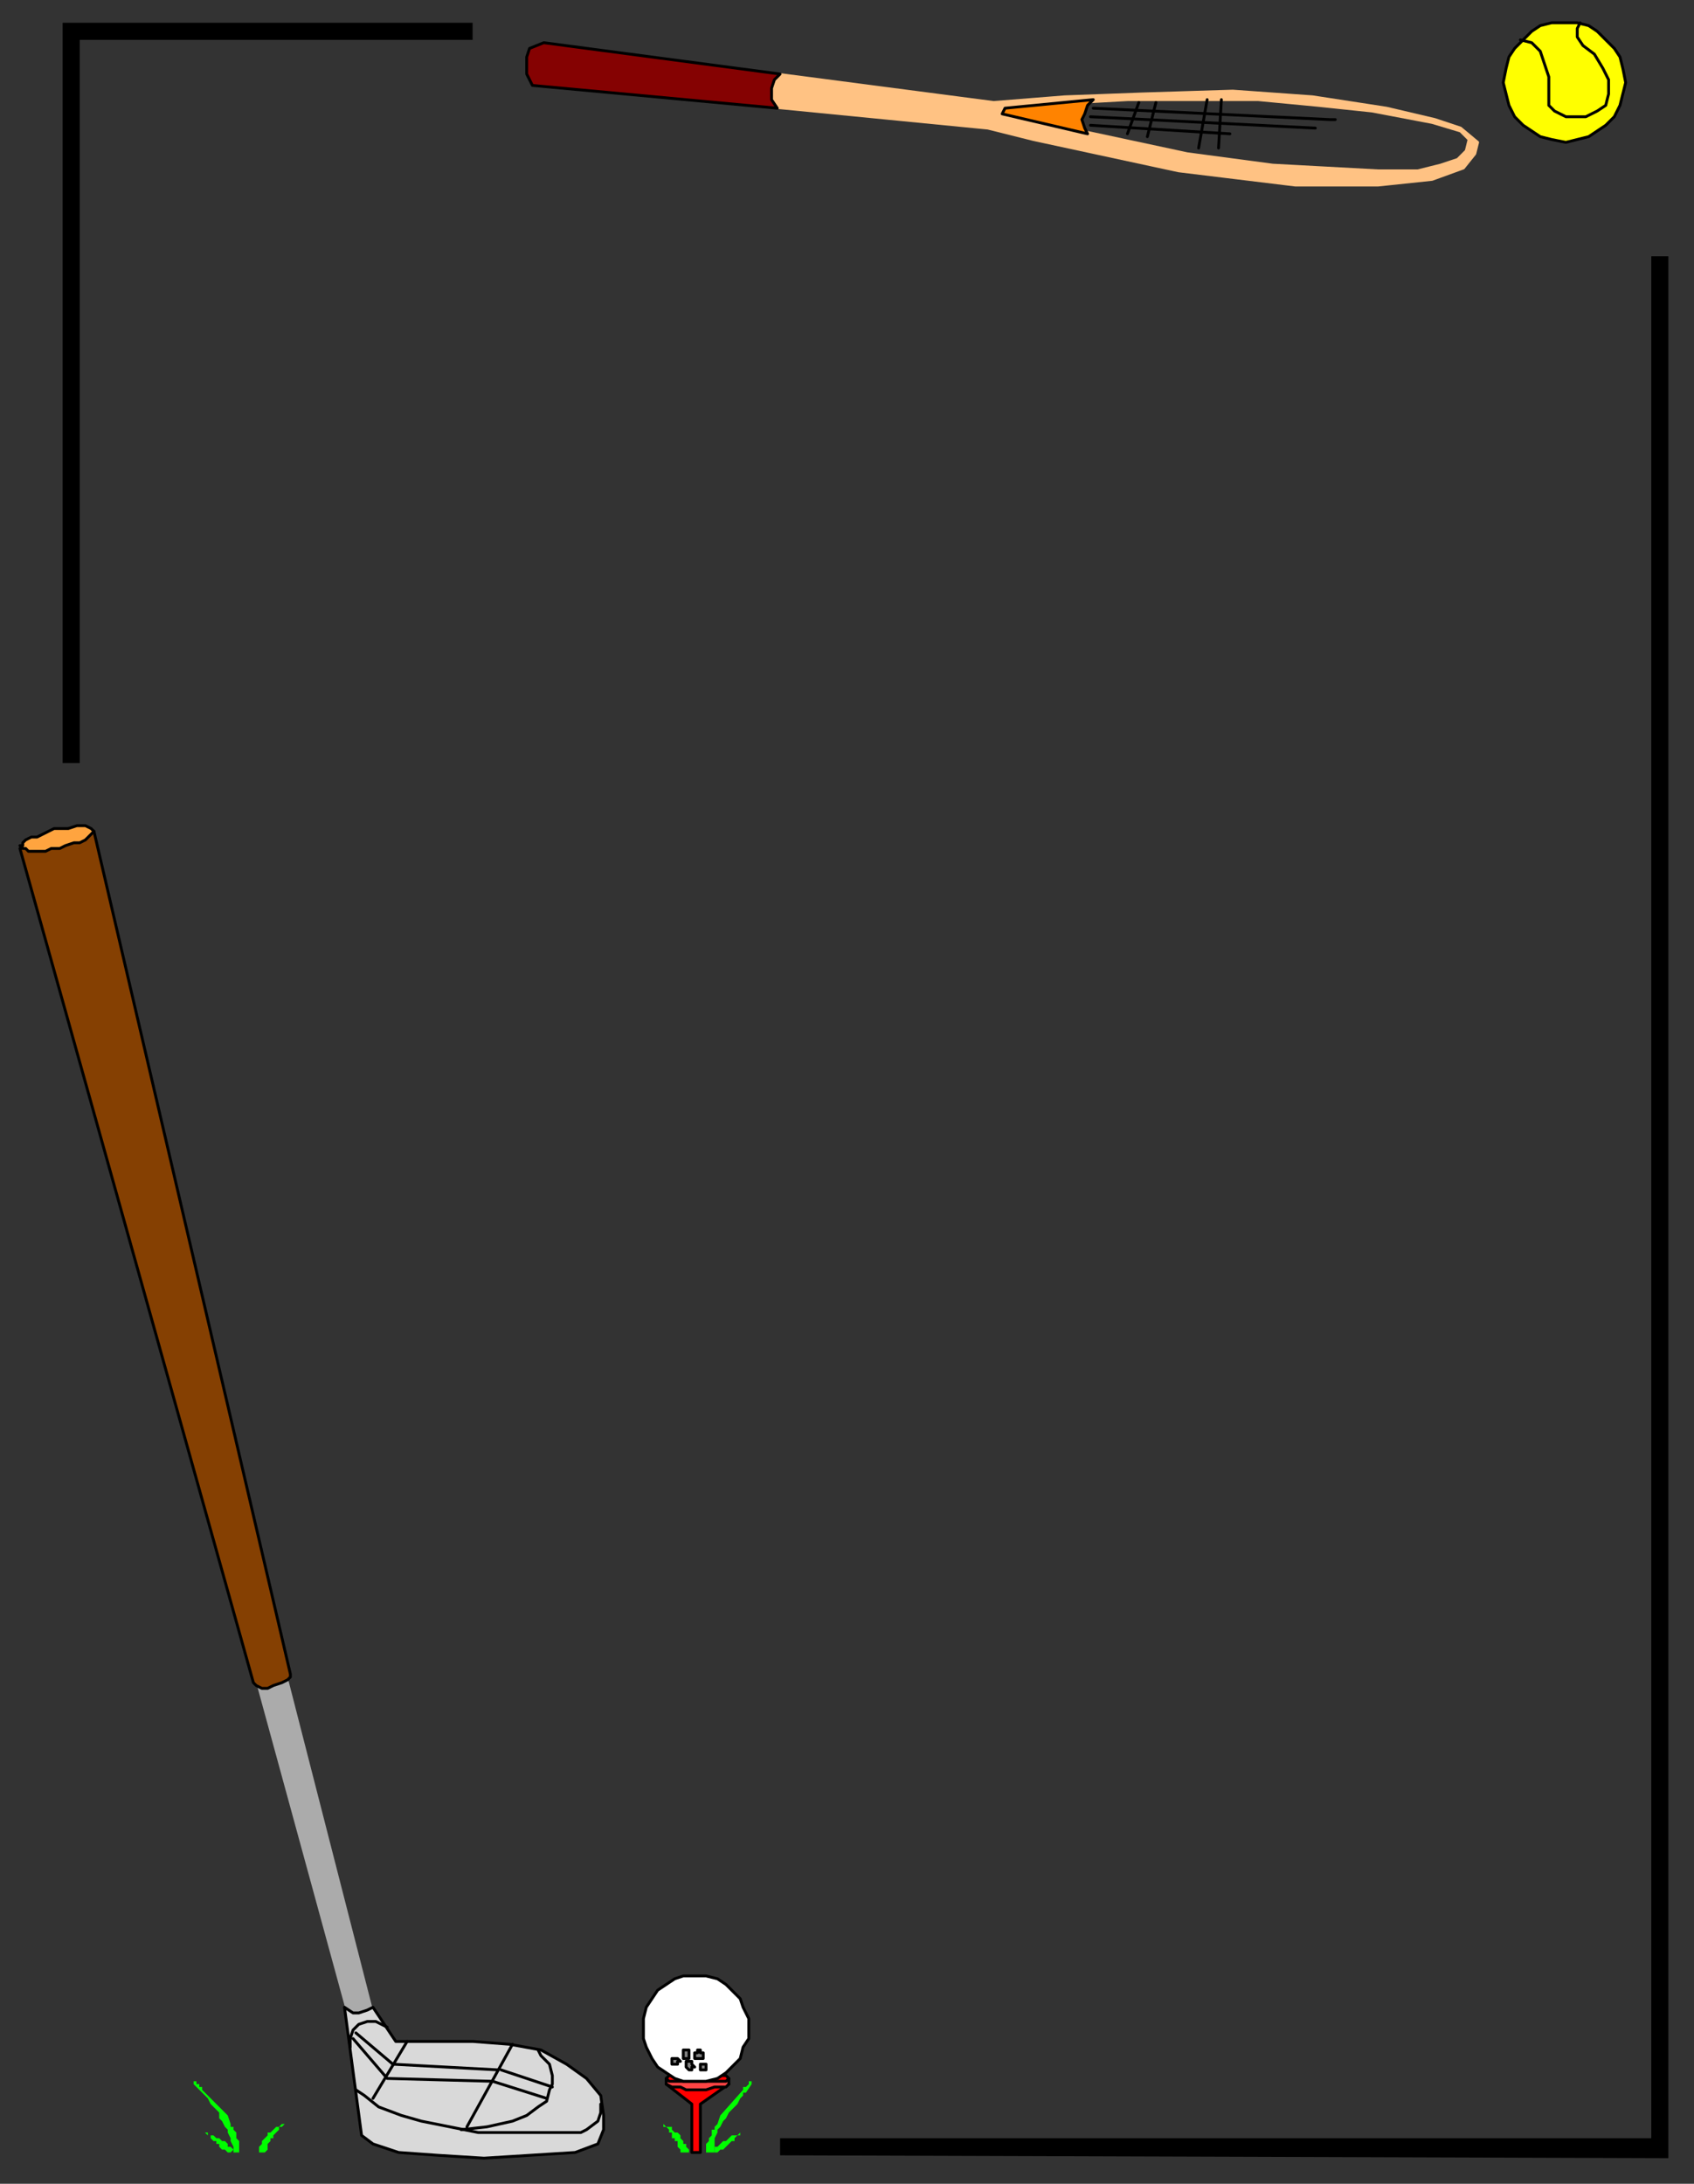 <?xml version="1.0" encoding="UTF-8" standalone="no"?>
<svg
   xmlns:dc="http://purl.org/dc/elements/1.1/"
   xmlns:cc="http://creativecommons.org/ns#"
   xmlns:rdf="http://www.w3.org/1999/02/22-rdf-syntax-ns#"
   xmlns:svg="http://www.w3.org/2000/svg"
   xmlns="http://www.w3.org/2000/svg"
   xmlns:sodipodi="http://sodipodi.sourceforge.net/DTD/sodipodi-0.dtd"
   xmlns:inkscape="http://www.inkscape.org/namespaces/inkscape"
   version="1.0"
   width="157.427mm"
   height="202.935mm"
   id="svg91"
   sodipodi:docname="BDRPC001.WMF">
  <rect width="100%" height="100%" fill="#333333" stroke="none"/>
  <sodipodi:namedview
     pagecolor="#ffffff"
     bordercolor="#666666"
     borderopacity="1"
     objecttolerance="10"
     gridtolerance="10"
     guidetolerance="10"
     inkscape:pageopacity="0"
     inkscape:pageshadow="2"
     inkscape:window-width="640"
     inkscape:window-height="480"
     id="namedview93" />
  <defs
     id="defs3">
    <pattern
       id="WMFhbasepattern"
       patternUnits="userSpaceOnUse"
       width="6"
       height="6"
       x="0"
       y="0" />
  </defs>
  <path
     style="fill:#ffff00;fill-rule:evenodd;fill-opacity:1;stroke:#000000;stroke-width:1px;stroke-linecap:round;stroke-linejoin:round;stroke-miterlimit:4;stroke-dasharray:none;stroke-opacity:1;"
     d="  M 550,8   L 554,8   L 558,9   L 561,11   L 564,14   L 567,17   L 569,20   L 570,24   L 571,29   L 570,33   L 569,37   L 567,41   L 564,44   L 561,46   L 558,48   L 554,49   L 550,50   L 545,49   L 541,48   L 538,46   L 535,44   L 532,41   L 530,37   L 529,33   L 528,29   L 529,24   L 530,20   L 532,17   L 535,14   L 538,11   L 541,9   L 545,8   L 550,8  z "
     id="path5" />
  <path
     style="fill:none;stroke:#000000;stroke-width:1px;stroke-linecap:round;stroke-linejoin:round;stroke-miterlimit:4;stroke-dasharray:none;stroke-opacity:1;"
     d="  M 534,14   L 538,15   L 541,18   L 542,21   L 544,27   L 544,33   L 544,37   L 546,39   L 550,41   L 553,41   L 557,41   L 561,39   L 564,37   L 565,33   L 565,28   L 563,24   L 560,19   L 556,16   L 554,13   L 554,10   L 555,8  "
     id="path7" />
  <path
     style="fill:#000000;fill-rule:evenodd;fill-opacity:1;stroke:none;"
     d="  M 274,757   L 274,751   L 580,751   L 580,90   L 586,90   L 586,758   L 274,757  z "
     id="path9" />
  <path
     style="fill:#000000;fill-rule:evenodd;fill-opacity:1;stroke:none;"
     d="  M 166,14   L 28,14   L 28,268   L 22,268   L 22,8   L 166,8   L 166,14  z "
     id="path11" />
  <path
     style="fill:#ababab;fill-rule:evenodd;fill-opacity:1;stroke:none;"
     d="  M 101,589   L 131,706   L 122,708   L 90,591   L 101,589  z "
     id="path13" />
  <path
     style="fill:#00ff00;fill-rule:evenodd;fill-opacity:1;stroke:none;"
     d="  M 248,756   L 248,756   L 248,755   L 248,755   L 248,754   L 248,753   L 249,752   L 249,752   L 249,751   L 249,751   L 250,750   L 250,749   L 250,748   L 251,748   L 251,747   L 251,747   L 252,746   L 253,743   L 261,734   L 261,734   L 261,733   L 262,733   L 262,733   L 263,732   L 263,732   L 263,732   L 263,731   L 264,731   L 264,731   L 264,731   L 264,731   L 264,731   L 264,731   L 264,731   L 264,732   L 262,735   L 261,735   L 261,736   L 260,737   L 259,739   L 258,740   L 257,741   L 256,742   L 255,744   L 254,745   L 253,747   L 252,748   L 252,749   L 251,751   L 251,752   L 251,754   L 251,756   L 251,756   L 250,756   L 250,756   L 250,756   L 250,756   L 250,756   L 249,756   L 249,756   L 249,756   L 249,756   L 249,756   L 249,756   L 249,756   L 248,756   L 248,756   L 248,756  z "
     id="path15" />
  <path
     style="fill:#00ff00;fill-rule:evenodd;fill-opacity:1;stroke:none;"
     d="  M 242,756   L 242,756   L 242,755   L 241,754   L 241,753   L 240,753   L 240,752   L 239,751   L 239,750   L 238,749   L 237,749   L 236,748   L 236,747   L 235,747   L 234,747   L 233,746   L 232,746   L 233,746   L 233,747   L 234,747   L 234,747   L 235,748   L 235,749   L 236,749   L 236,750   L 236,751   L 237,751   L 237,752   L 238,752   L 238,753   L 238,754   L 238,754   L 239,755   L 239,755   L 239,755   L 239,756   L 239,756   L 240,756   L 240,756   L 240,756   L 240,756   L 240,756   L 241,756   L 241,756   L 241,756   L 241,756   L 242,756   L 242,756  z "
     id="path17" />
  <path
     style="fill:#00ff00;fill-rule:evenodd;fill-opacity:1;stroke:none;"
     d="  M 251,755   L 251,755   L 251,754   L 252,754   L 253,753   L 254,752   L 255,752   L 256,751   L 256,751   L 257,750   L 258,750   L 259,750   L 260,749   L 260,749   L 261,749   L 261,749   L 262,748   L 261,749   L 261,749   L 260,749   L 260,750   L 259,750   L 258,751   L 258,752   L 257,752   L 256,753   L 256,753   L 255,754   L 254,755   L 254,755   L 253,755   L 252,756   L 251,756   L 251,756   L 251,756   L 251,756   L 251,756   L 251,755   L 251,755   L 251,755   L 251,755  z "
     id="path19" />
  <path
     style="fill:#00ff00;fill-rule:evenodd;fill-opacity:1;stroke:none;"
     d="  M 84,756   L 84,756   L 84,755   L 84,755   L 84,754   L 84,753   L 84,752   L 84,752   L 83,751   L 83,751   L 83,750   L 83,749   L 82,748   L 82,748   L 82,747   L 81,747   L 81,746   L 80,743   L 71,734   L 71,734   L 71,733   L 71,733   L 70,733   L 70,732   L 70,732   L 69,732   L 69,731   L 69,731   L 68,731   L 68,731   L 68,731   L 68,731   L 68,731   L 68,731   L 68,732   L 71,735   L 71,735   L 72,736   L 73,737   L 74,739   L 75,740   L 76,741   L 77,742   L 77,744   L 78,745   L 79,747   L 80,748   L 80,749   L 81,751   L 81,752   L 82,754   L 82,756   L 82,756   L 82,756   L 82,756   L 83,756   L 83,756   L 83,756   L 83,756   L 83,756   L 83,756   L 83,756   L 84,756   L 84,756   L 84,756   L 84,756   L 84,756   L 84,756  z "
     id="path21" />
  <path
     style="fill:#00ff00;fill-rule:evenodd;fill-opacity:1;stroke:none;"
     d="  M 91,756   L 91,756   L 91,755   L 91,754   L 92,753   L 92,753   L 92,752   L 93,751   L 94,750   L 94,749   L 95,749   L 96,748   L 97,747   L 97,747   L 98,747   L 99,746   L 100,746   L 100,746   L 99,747   L 99,747   L 98,747   L 98,748   L 97,749   L 97,749   L 96,750   L 96,751   L 95,751   L 95,752   L 95,752   L 94,753   L 94,754   L 94,754   L 94,755   L 94,755   L 94,755   L 94,755   L 93,756   L 93,756   L 93,756   L 93,756   L 92,756   L 92,756   L 92,756   L 92,756   L 92,756   L 91,756   L 91,756   L 91,756   L 91,756  z "
     id="path23" />
  <path
     style="fill:#00ff00;fill-rule:evenodd;fill-opacity:1;stroke:none;"
     d="  M 82,755   L 82,755   L 81,754   L 80,754   L 80,753   L 79,752   L 78,752   L 77,751   L 76,751   L 75,750   L 74,750   L 73,750   L 73,749   L 72,749   L 71,749   L 71,749   L 71,748   L 71,749   L 72,749   L 72,749   L 73,750   L 74,750   L 74,751   L 75,752   L 76,752   L 76,753   L 77,753   L 77,754   L 78,755   L 79,755   L 79,755   L 80,756   L 81,756   L 81,756   L 81,756   L 81,756   L 82,755   L 82,755   L 82,755   L 82,755   L 82,755   L 82,755  z "
     id="path25" />
  <path
     style="fill:#ffc283;fill-rule:evenodd;fill-opacity:1;stroke:none;"
     d="  M 196,16   L 349,36   L 374,34   L 401,33   L 433,32   L 461,34   L 466,35   L 420,35   L 396,35   L 378,36   L 358,37   L 353,38   L 352,40   L 375,45   L 417,54   L 447,58   L 484,60   L 498,60   L 506,58   L 512,56   L 515,53   L 516,49   L 513,46   L 503,43   L 482,39   L 463,37   L 442,35   L 420,35   L 466,35   L 487,38   L 504,42   L 513,45   L 519,50   L 518,54   L 514,59   L 503,63   L 484,65   L 455,65   L 414,60   L 363,49   L 347,45   L 194,30   L 196,16  z "
     id="path27" />
  <path
     style="fill:none;stroke:#ffc283;stroke-width:1px;stroke-linecap:round;stroke-linejoin:round;stroke-miterlimit:4;stroke-dasharray:none;stroke-opacity:1;"
     d="  M 196,16   L 349,36   L 374,34   L 401,33   L 433,32   L 461,34   L 487,38   L 504,42   L 513,45   L 519,50   L 518,54   L 514,59   L 503,63   L 484,65   L 455,65   L 414,60   L 363,49   L 347,45   L 194,30   L 196,16   L 196,16   L 196,16  "
     id="path29" />
  <path
     style="fill:none;stroke:#ffc283;stroke-width:1px;stroke-linecap:round;stroke-linejoin:round;stroke-miterlimit:4;stroke-dasharray:none;stroke-opacity:1;"
     d="  M 498,60   L 506,58   L 512,56   L 515,53   L 516,49   L 513,46   L 503,43   L 482,39   L 463,37   L 442,35   L 420,35   L 396,35   L 378,36   L 358,37   L 353,38   L 352,40   L 375,45   L 417,54   L 447,58   L 484,60   L 498,60   L 498,60   L 498,60  "
     id="path31" />
  <path
     style="fill:#ff8300;fill-rule:evenodd;fill-opacity:1;stroke:#000000;stroke-width:1px;stroke-linecap:round;stroke-linejoin:round;stroke-miterlimit:4;stroke-dasharray:none;stroke-opacity:1;"
     d="  M 384,35   L 382,37   L 381,40   L 380,42   L 381,45   L 382,47   L 352,40   L 353,38   L 384,35  z "
     id="path33" />
  <path
     style="fill:#850202;fill-rule:evenodd;fill-opacity:1;stroke:#000000;stroke-width:1px;stroke-linecap:round;stroke-linejoin:round;stroke-miterlimit:4;stroke-dasharray:none;stroke-opacity:1;"
     d="  M 191,15   L 274,26   L 272,28   L 271,31   L 271,33   L 271,35   L 273,38   L 187,30   L 186,28   L 185,26   L 185,23   L 185,20   L 186,17   L 191,15  z "
     id="path35" />
  <path
     style="fill:#854002;fill-rule:evenodd;fill-opacity:1;stroke:#000000;stroke-width:1px;stroke-linecap:round;stroke-linejoin:round;stroke-miterlimit:4;stroke-dasharray:none;stroke-opacity:1;"
     d="  M 33,292   L 102,588   L 102,589   L 101,590   L 99,591   L 96,592   L 94,593   L 92,593   L 90,592   L 89,591   L 7,298   L 33,292  z "
     id="path37" />
  <path
     style="fill:#ffa43f;fill-rule:evenodd;fill-opacity:1;stroke:#000000;stroke-width:1px;stroke-linecap:round;stroke-linejoin:round;stroke-miterlimit:4;stroke-dasharray:none;stroke-opacity:1;"
     d="  M 19,291   L 22,291   L 24,291   L 27,290   L 29,290   L 30,290   L 32,291   L 32,291   L 33,292   L 33,292   L 32,293   L 31,294   L 30,295   L 28,296   L 26,296   L 23,297   L 21,298   L 18,298   L 16,299   L 14,299   L 12,299   L 10,299   L 9,298   L 8,298   L 7,297   L 8,297   L 8,296   L 9,295   L 11,294   L 13,294   L 15,293   L 17,292   L 19,291  z "
     id="path39" />
  <path
     style="fill:#ff0000;fill-rule:evenodd;fill-opacity:1;stroke:#000000;stroke-width:1px;stroke-linecap:round;stroke-linejoin:round;stroke-miterlimit:4;stroke-dasharray:none;stroke-opacity:1;"
     d="  M 234,732   L 243,739   L 243,756   L 246,756   L 246,739   L 256,732   L 234,732  z "
     id="path41" />
  <path
     style="fill:#ff4444;fill-rule:evenodd;fill-opacity:1;stroke:#000000;stroke-width:1px;stroke-linecap:round;stroke-linejoin:round;stroke-miterlimit:4;stroke-dasharray:none;stroke-opacity:1;"
     d="  M 234,730   L 234,732   L 236,733   L 239,733   L 241,734   L 245,734   L 248,734   L 251,733   L 255,733   L 256,732   L 256,730   L 234,730  z "
     id="path43" />
  <path
     style="fill:#ff0000;fill-rule:evenodd;fill-opacity:1;stroke:#000000;stroke-width:1px;stroke-linecap:round;stroke-linejoin:round;stroke-miterlimit:4;stroke-dasharray:none;stroke-opacity:1;"
     d="  M 245,729   L 247,729   L 249,729   L 251,729   L 253,729   L 254,729   L 255,729   L 256,730   L 256,730   L 256,730   L 255,731   L 254,731   L 253,731   L 251,731   L 249,731   L 247,731   L 245,731   L 243,731   L 241,731   L 239,731   L 237,731   L 236,731   L 235,731   L 234,730   L 234,730   L 234,730   L 235,729   L 236,729   L 237,729   L 239,729   L 241,729   L 243,729   L 245,729  z "
     id="path45" />
  <path
     style="fill:#ffffff;fill-rule:evenodd;fill-opacity:1;stroke:#000000;stroke-width:1px;stroke-linecap:round;stroke-linejoin:round;stroke-miterlimit:4;stroke-dasharray:none;stroke-opacity:1;"
     d="  M 244,694   L 248,694   L 252,695   L 255,697   L 257,699   L 260,702   L 261,705   L 263,709   L 263,712   L 263,716   L 261,719   L 260,723   L 257,726   L 255,728   L 252,730   L 248,731   L 244,731   L 240,731   L 237,730   L 234,728   L 231,726   L 229,723   L 227,719   L 226,716   L 226,712   L 226,709   L 227,705   L 229,702   L 231,699   L 234,697   L 237,695   L 240,694   L 244,694  z "
     id="path47" />
  <path
     style="fill:#838383;fill-rule:evenodd;fill-opacity:1;stroke:#000000;stroke-width:1px;stroke-linecap:round;stroke-linejoin:round;stroke-miterlimit:4;stroke-dasharray:none;stroke-opacity:1;"
     d="  M 236,724   L 236,723   L 236,723   L 236,723   L 236,723   L 236,723   L 237,723   L 237,723   L 237,723   L 238,723   L 238,723   L 238,723   L 238,723   L 238,723   L 238,723   L 238,723   L 239,724   L 238,724   L 238,724   L 238,724   L 238,725   L 238,725   L 238,725   L 237,725   L 237,725   L 237,725   L 236,725   L 236,725   L 236,725   L 236,724   L 236,724   L 236,724   L 236,724  z "
     id="path49" />
  <path
     style="fill:#838383;fill-rule:evenodd;fill-opacity:1;stroke:#000000;stroke-width:1px;stroke-linecap:round;stroke-linejoin:round;stroke-miterlimit:4;stroke-dasharray:none;stroke-opacity:1;"
     d="  M 241,725   L 241,725   L 241,725   L 241,725   L 241,724   L 242,724   L 242,724   L 242,724   L 242,724   L 243,724   L 243,724   L 243,724   L 243,724   L 243,725   L 243,725   L 243,725   L 244,726   L 243,726   L 243,726   L 243,726   L 243,726   L 243,727   L 243,727   L 242,727   L 242,727   L 242,727   L 242,727   L 241,726   L 241,726   L 241,726   L 241,726   L 241,726   L 241,725  z "
     id="path51" />
  <path
     style="fill:#838383;fill-rule:evenodd;fill-opacity:1;stroke:#000000;stroke-width:1px;stroke-linecap:round;stroke-linejoin:round;stroke-miterlimit:4;stroke-dasharray:none;stroke-opacity:1;"
     d="  M 240,722   L 240,721   L 240,721   L 240,721   L 240,721   L 240,721   L 240,720   L 241,720   L 241,720   L 241,720   L 242,720   L 242,721   L 242,721   L 242,721   L 242,721   L 242,721   L 242,722   L 242,722   L 242,722   L 242,723   L 242,723   L 242,723   L 241,723   L 241,723   L 241,723   L 240,723   L 240,723   L 240,723   L 240,723   L 240,722   L 240,722   L 240,722   L 240,722  z "
     id="path53" />
  <path
     style="fill:#838383;fill-rule:evenodd;fill-opacity:1;stroke:#000000;stroke-width:1px;stroke-linecap:round;stroke-linejoin:round;stroke-miterlimit:4;stroke-dasharray:none;stroke-opacity:1;"
     d="  M 244,722   L 244,721   L 244,721   L 244,721   L 245,721   L 245,721   L 245,720   L 245,720   L 246,720   L 246,720   L 246,721   L 246,721   L 247,721   L 247,721   L 247,721   L 247,721   L 247,722   L 247,722   L 247,722   L 247,723   L 246,723   L 246,723   L 246,723   L 246,723   L 245,723   L 245,723   L 245,723   L 245,723   L 245,723   L 244,723   L 244,722   L 244,722   L 244,722  z "
     id="path55" />
  <path
     style="fill:#838383;fill-rule:evenodd;fill-opacity:1;stroke:#000000;stroke-width:1px;stroke-linecap:round;stroke-linejoin:round;stroke-miterlimit:4;stroke-dasharray:none;stroke-opacity:1;"
     d="  M 246,726   L 246,726   L 246,725   L 246,725   L 246,725   L 247,725   L 247,725   L 247,725   L 247,725   L 248,725   L 248,725   L 248,725   L 248,725   L 248,725   L 248,725   L 248,726   L 248,726   L 248,726   L 248,726   L 248,727   L 248,727   L 248,727   L 248,727   L 247,727   L 247,727   L 247,727   L 247,727   L 246,727   L 246,727   L 246,727   L 246,726   L 246,726   L 246,726  z "
     id="path57" />
  <path
     style="fill:none;stroke:#000000;stroke-width:1px;stroke-linecap:round;stroke-linejoin:round;stroke-miterlimit:4;stroke-dasharray:none;stroke-opacity:1;"
     d="  M 384,38   L 467,42   L 469,42  "
     id="path59" />
  <path
     style="fill:none;stroke:#000000;stroke-width:1px;stroke-linecap:round;stroke-linejoin:round;stroke-miterlimit:4;stroke-dasharray:none;stroke-opacity:1;"
     d="  M 383,41   L 462,45  "
     id="path61" />
  <path
     style="fill:none;stroke:#000000;stroke-width:1px;stroke-linecap:round;stroke-linejoin:round;stroke-miterlimit:4;stroke-dasharray:none;stroke-opacity:1;"
     d="  M 383,44   L 432,47  "
     id="path63" />
  <path
     style="fill:none;stroke:#000000;stroke-width:1px;stroke-linecap:round;stroke-linejoin:round;stroke-miterlimit:4;stroke-dasharray:none;stroke-opacity:1;"
     d="  M 400,36   L 396,47  "
     id="path65" />
  <path
     style="fill:none;stroke:#000000;stroke-width:1px;stroke-linecap:round;stroke-linejoin:round;stroke-miterlimit:4;stroke-dasharray:none;stroke-opacity:1;"
     d="  M 406,36   L 403,48  "
     id="path67" />
  <path
     style="fill:none;stroke:#000000;stroke-width:1px;stroke-linecap:round;stroke-linejoin:round;stroke-miterlimit:4;stroke-dasharray:none;stroke-opacity:1;"
     d="  M 424,35   L 421,52  "
     id="path69" />
  <path
     style="fill:none;stroke:#000000;stroke-width:1px;stroke-linecap:round;stroke-linejoin:round;stroke-miterlimit:4;stroke-dasharray:none;stroke-opacity:1;"
     d="  M 429,35   L 428,52  "
     id="path71" />
  <path
     style="fill:#d9d9d9;fill-rule:evenodd;fill-opacity:1;stroke:#000000;stroke-width:1px;stroke-linecap:round;stroke-linejoin:round;stroke-miterlimit:4;stroke-dasharray:none;stroke-opacity:1;"
     d="  M 131,705   L 139,717   L 166,717   L 179,718   L 190,720   L 199,725   L 206,730   L 211,736   L 212,743   L 212,748   L 210,753   L 202,756   L 186,757   L 170,758   L 154,757   L 140,756   L 131,753   L 127,750   L 121,705   L 124,707   L 126,707   L 129,706   L 131,705  z "
     id="path73" />
  <path
     style="fill:none;stroke:#000000;stroke-width:1px;stroke-linecap:round;stroke-linejoin:round;stroke-miterlimit:4;stroke-dasharray:none;stroke-opacity:1;"
     d="  M 125,734   L 128,736   L 133,740   L 141,743   L 148,745   L 168,749   L 181,749   L 189,749   L 204,749   L 206,748   L 210,745   L 211,742   L 211,739  "
     id="path75" />
  <path
     style="fill:none;stroke:#000000;stroke-width:1px;stroke-linecap:round;stroke-linejoin:round;stroke-miterlimit:4;stroke-dasharray:none;stroke-opacity:1;"
     d="  M 162,748   L 171,747   L 180,745   L 185,743   L 189,740   L 192,738   L 193,734   L 194,732   L 194,729   L 193,725   L 190,722   L 189,720  "
     id="path77" />
  <path
     style="fill:none;stroke:#000000;stroke-width:1px;stroke-linecap:round;stroke-linejoin:round;stroke-miterlimit:4;stroke-dasharray:none;stroke-opacity:1;"
     d="  M 194,733   L 176,727  "
     id="path79" />
  <path
     style="fill:none;stroke:#000000;stroke-width:1px;stroke-linecap:round;stroke-linejoin:round;stroke-miterlimit:4;stroke-dasharray:none;stroke-opacity:1;"
     d="  M 192,737   L 173,731   L 136,730   L 124,716  "
     id="path81" />
  <path
     style="fill:none;stroke:#000000;stroke-width:1px;stroke-linecap:round;stroke-linejoin:round;stroke-miterlimit:4;stroke-dasharray:none;stroke-opacity:1;"
     d="  M 175,727   L 138,725   L 125,714  "
     id="path83" />
  <path
     style="fill:none;stroke:#000000;stroke-width:1px;stroke-linecap:round;stroke-linejoin:round;stroke-miterlimit:4;stroke-dasharray:none;stroke-opacity:1;"
     d="  M 123,719   L 123,716   L 124,713   L 126,711   L 129,710   L 132,710   L 134,711   L 136,712  "
     id="path85" />
  <path
     style="fill:none;stroke:#000000;stroke-width:1px;stroke-linecap:round;stroke-linejoin:round;stroke-miterlimit:4;stroke-dasharray:none;stroke-opacity:1;"
     d="  M 164,747   L 180,718   L 180,718  "
     id="path87" />
  <path
     style="fill:none;stroke:#000000;stroke-width:1px;stroke-linecap:round;stroke-linejoin:round;stroke-miterlimit:4;stroke-dasharray:none;stroke-opacity:1;"
     d="  M 131,737   L 143,717  "
     id="path89" />
</svg>
